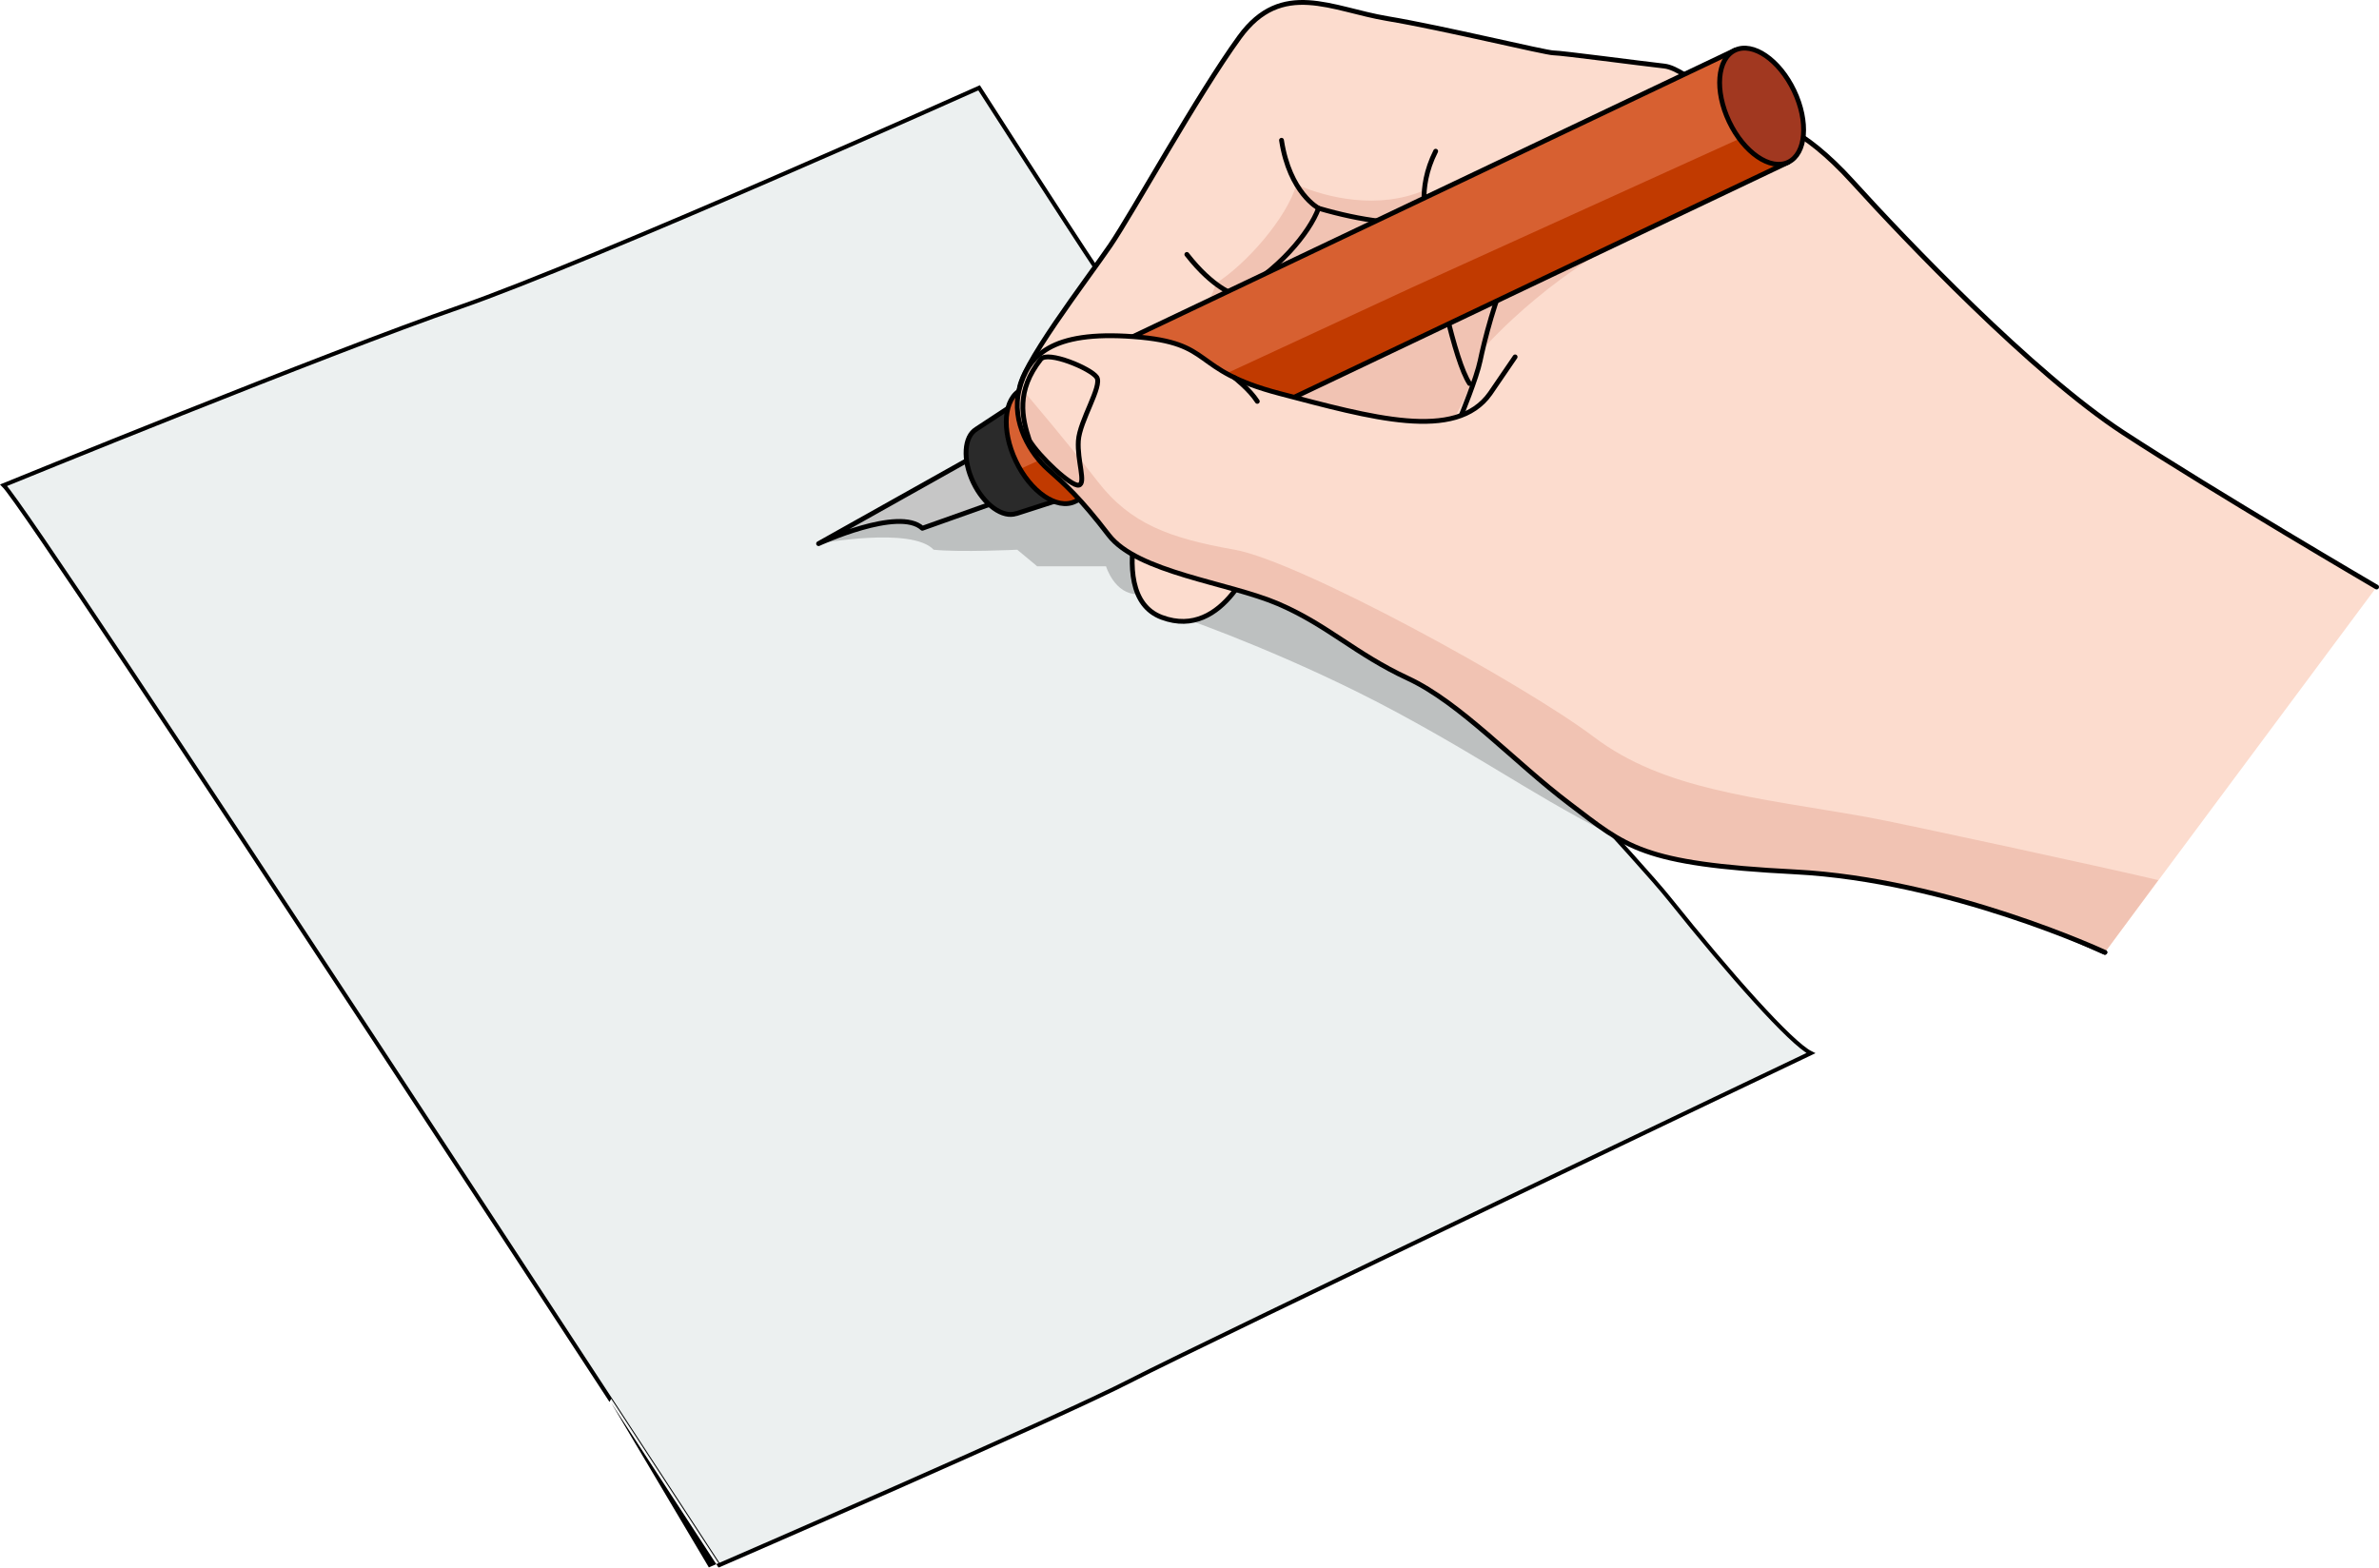<?xml version="1.0" encoding="utf-8"?>
<!-- Generator: Adobe Illustrator 16.0.0, SVG Export Plug-In . SVG Version: 6.00 Build 0)  -->
<!DOCTYPE svg PUBLIC "-//W3C//DTD SVG 1.1//EN" "http://www.w3.org/Graphics/SVG/1.1/DTD/svg11.dtd">
<svg version="1.1" id="Layer_1" xmlns="http://www.w3.org/2000/svg" xmlns:xlink="http://www.w3.org/1999/xlink" x="0px" y="0px"
	 width="493.237px" height="325.123px" viewBox="0 0 493.237 325.123" enable-background="new 0 0 493.237 325.123"
	 xml:space="preserve">
<g>
	<path id="changecolor" fill="#ECF0F0" d="M0.75,100.614c0,0,67.462-27.555,94.627-36.958c27.166-9.404,107.616-45.45,107.616-45.45
		s17.763,27.688,25.076,38.658c7.313,10.97,105.526,113.885,118.064,129.558c12.537,15.672,25.132,29.869,29.312,31.958
		c0,0-125.9,60.078-141.051,67.914c-15.149,7.835-85.387,38.299-85.387,38.299S7.019,106.883,0.75,100.614z"/>
	<path opacity="0.2" d="M169.716,112.73c0,0,19.283-3.604,23.862,1.261c5.437,0.572,17.33,0,17.33,0l4.132,3.434h14.274
		c0,0,1.748,5.864,6.614,5.794s11.205-3.491,11.672-3.354s-0.703,8.848-0.703,8.848s21.584,7.601,42.796,19.047
		s31.187,19.297,50.313,28.255c6.927-14.747-6.781-45.711-8.212-45.711s-33.915-25.974-36.56-25.864s-26.774-4.896-27.873-3.824
		s-36.161-5.426-36.161-5.426l-33.044,5.426l-7.727,6.065l-12.664,3.025L169.716,112.73z"/>
	<path fill="none" stroke="#000000" stroke-width="0.846" stroke-miterlimit="10" d="M0.75,100.614
		c0,0,67.462-27.555,94.627-36.958c27.166-9.404,107.616-45.45,107.616-45.45s17.763,27.688,25.076,38.658
		c7.313,10.97,105.526,113.885,118.064,129.558c12.537,15.672,25.132,29.869,29.312,31.958c0,0-125.9,60.078-141.051,67.914
		c-15.149,7.835-85.387,38.299-85.387,38.299S7.019,106.883,0.75,100.614z"/>
	<g>
		<path fill="#FCDCCE" d="M492.737,121.722c0,0-33.638-19.69-52.508-31.996c-18.869-12.307-45.396-40.201-56.062-51.96
			c-10.666-11.76-17.776-13.4-21.332-13.4c-3.555,0-12.853-10.119-17.775-10.666s-21.331-2.734-22.972-2.734
			c-1.642,0-22.972-5.196-34.458-7.11s-21.877-8.204-30.629,3.828c-8.751,12.033-22.151,36.373-26.801,43.21
			s-19.417,25.979-18.87,30.355c0.548,4.375,1.914,16.408,18.597,11.485l9.846,2.188c0,0-12.032,28.167,1.094,33.09
			c13.127,4.923,19.417-13.399,19.417-13.399s13.067,6.982,16.038,9.397c2.97,2.416,42.113,21.705,42.979,21.729l117.101,51.735"/>
		<path fill="#F1C3B3" d="M307.806,71.989c0,0,16.005-18.179,36.699-25.61c1.715-3.201-3.965-13.033-3.965-13.033
			s-39.709,24.238-40.28,24.238c-0.572,0,0.601,11.395,0.601,11.395l7.149,3.468"/>
		<path fill="#F1C3B3" d="M241.921,70.778c0,0,9.163-6.412,10.09-11.972c6.361-4.006,14.8-13.624,16.784-20.565
			c6.454,2.89,17.118,5.221,26.44,1.236c2.026,9.922,8.347,28.051,12.774,31.443c-1.982,8.263-6.491,15.694-6.491,15.694
			S264.605,95.756,241.921,70.778z"/>
		<path fill="none" stroke="#000000" stroke-linecap="round" stroke-linejoin="round" stroke-miterlimit="10" d="M492.737,121.722
			c0,0-33.638-19.69-52.508-31.996c-18.869-12.307-45.396-40.201-56.062-51.96c-10.666-11.76-17.776-13.4-21.332-13.4
			c-3.555,0-12.853-10.119-17.775-10.666s-21.331-2.734-22.972-2.734c-1.642,0-22.972-5.196-34.458-7.11s-21.877-8.204-30.629,3.828
			c-8.751,12.033-22.151,36.373-26.801,43.21s-19.417,25.979-18.87,30.355c0.548,4.375,1.914,16.408,18.597,11.485l9.846,2.188
			c0,0-12.032,28.167,1.094,33.09c13.127,4.923,19.417-13.399,19.417-13.399s13.067,6.982,16.038,9.397
			c2.97,2.416,42.113,21.705,42.979,21.729l117.101,51.735"/>
		<path fill="none" stroke="#000000" stroke-linecap="round" stroke-linejoin="round" stroke-miterlimit="10" d="M246.898,72.627
			c0,0,6.52-6.021,9.041-11.588c8.93-4.728,15.546-12.711,17.438-17.857c8.928,2.626,17.438,3.677,22.479,2.626
			c1.996,10.714,5.673,28.991,8.824,33.719"/>
		<path fill="none" stroke="#000000" stroke-linecap="round" stroke-linejoin="round" stroke-miterlimit="10" d="M302.939,86.159
			c0,0,3.21-7.787,3.945-11.359c0.735-3.571,3.256-13.865,6.197-19.117"/>
		<path fill="none" stroke="#000000" stroke-linecap="round" stroke-linejoin="round" stroke-miterlimit="10" d="M273.376,43.182
			c0,0-6.002-3.146-7.68-14.096"/>
		<path fill="none" stroke="#000000" stroke-linecap="round" stroke-linejoin="round" stroke-miterlimit="10" d="M255.939,61.04
			c0,0-4.349-1.176-9.872-8.278"/>
		<path fill="none" stroke="#000000" stroke-linecap="round" stroke-linejoin="round" stroke-miterlimit="10" d="M295.855,45.808
			c0,0-2.241-6.463,1.803-14.453"/>
		<path fill="none" stroke="#000000" stroke-linecap="round" stroke-linejoin="round" stroke-miterlimit="10" d="M267.363,82.134
			c0,0,9.975-8.046,11.008-14.398c13.775-6.696,19.105-13.572,19.105-13.572"/>
		<path fill="none" stroke="#000000" stroke-linecap="round" stroke-linejoin="round" stroke-miterlimit="10" d="M278.371,67.736
			c0,0-8.134-0.903-13.082-4.313"/>
		<g>
			<path fill="#C6C6C6" d="M204.529,93.207l-34.813,19.523c0,0,16.657-7.701,21.517-3.187l17.238-6.131L204.529,93.207z"/>
			<path fill="none" stroke="#000000" stroke-linecap="round" stroke-linejoin="round" stroke-miterlimit="10" d="M204.529,93.207
				l-34.813,19.523c0,0,16.657-7.701,21.517-3.187l17.238-6.131L204.529,93.207z"/>
			<path fill="#2A2A2A" d="M209.931,84.067c-0.065,0.032-0.127,0.077-0.191,0.114l-0.003-0.007l-0.123,0.08
				c-0.112,0.068-0.224,0.138-0.328,0.216l-6.869,4.515l0.002,0.007c-2.553,1.526-2.864,6.346-0.64,11.021
				c2.226,4.677,6.161,7.477,8.957,6.458l0.011,0.024l7.707-2.479c0.288-0.06,0.571-0.142,0.842-0.271
				c3.15-1.498,3.607-7.119,1.021-12.553C217.732,85.76,213.083,82.568,209.931,84.067z"/>
			<path fill="none" stroke="#000000" stroke-linecap="round" stroke-linejoin="round" stroke-miterlimit="10" d="M209.931,84.067
				c-0.065,0.032-0.127,0.077-0.191,0.114l-0.003-0.007l-0.123,0.08c-0.112,0.068-0.224,0.138-0.328,0.216l-6.869,4.515l0.002,0.007
				c-2.553,1.526-2.864,6.346-0.64,11.021c2.226,4.677,6.161,7.477,8.957,6.458l0.011,0.024l7.707-2.479
				c0.288-0.06,0.571-0.142,0.842-0.271c3.15-1.498,3.607-7.119,1.021-12.553C217.732,85.76,213.083,82.568,209.931,84.067z"/>
			<path fill="#D76031" d="M211.813,80.785L211.813,80.785L211.813,80.785c-3.717,1.768-4.256,8.4-1.205,14.811
				c3.051,6.412,8.535,10.176,12.252,8.407l0,0l0,0l147.897-70.367l-11.047-23.22L211.813,80.785z"/>
			<path fill="#C13A00" d="M211.499,97.26c3.144,5.374,7.98,8.351,11.361,6.742l147.897-70.367l-3.698-7.774l-74.334,33.757
				L211.499,97.26z"/>
			<path fill="none" stroke="#000000" stroke-linecap="round" stroke-linejoin="round" stroke-miterlimit="10" d="M211.813,80.785
				L211.813,80.785L211.813,80.785c-3.717,1.768-4.256,8.4-1.205,14.811c3.051,6.412,8.535,10.176,12.252,8.407l0,0l0,0
				l147.897-70.367l-11.047-23.22L211.813,80.785z"/>
			<path fill="#A13820" d="M371.966,18.823c3.051,6.411,2.509,13.043-1.209,14.813c-3.714,1.766-9.199-1.998-12.249-8.41
				c-3.052-6.41-2.512-13.042,1.202-14.81C363.428,8.648,368.915,12.411,371.966,18.823z"/>
			<path fill="none" stroke="#000000" stroke-linecap="round" stroke-linejoin="round" stroke-miterlimit="10" d="M371.966,18.823
				c3.051,6.411,2.509,13.043-1.209,14.813c-3.714,1.766-9.199-1.998-12.249-8.41c-3.052-6.41-2.512-13.042,1.202-14.81
				C363.428,8.648,368.915,12.411,371.966,18.823z"/>
		</g>
		<path fill="#FCDCCE" d="M308.95,81.591c-7.096,10.073-24.712,4.958-43.657,0c-18.946-4.958-12.977-10.484-30.235-11.781
			c-17.259-1.299-21.931,4.021-23.723,10.888s2.44,13.507,5.944,16.621c3.503,3.114,6.618,5.84,12.587,13.626
			c5.969,7.785,24.914,9.861,35.165,14.273c10.252,4.412,15.962,10.382,26.862,15.441c10.9,5.061,21.929,17.259,33.608,26.083
			s14.636,12.408,46.633,14.05c31.996,1.641,64.267,16.682,64.267,16.682"/>
		<path fill="#F1C3B3" d="M330.472,152.828c-14.531-10.972-61.088-36.475-74.533-38.847c-13.445-2.373-21.545-5.338-28.353-14.136
			c-5.841-7.548-13.931-17.095-16.112-19.656c-0.048,0.169-0.096,0.338-0.14,0.509c-1.792,6.866,2.44,13.507,5.944,16.621
			c3.503,3.114,6.618,5.84,12.587,13.626c5.969,7.785,24.914,9.861,35.165,14.273c10.252,4.412,15.962,10.382,26.862,15.441
			c10.9,5.061,21.929,17.259,33.608,26.083s14.636,12.408,46.633,14.05c31.996,1.641,64.267,16.682,64.267,16.682l11.065-14.974
			c-9.04-2.181-53.785-11.902-60.355-13.066C363.684,165.282,345.002,163.799,330.472,152.828z"/>
		<path fill="none" stroke="#000000" stroke-linecap="round" stroke-linejoin="round" stroke-miterlimit="10" d="M436.401,197.474
			c0,0-32.271-15.041-64.267-16.682c-31.997-1.642-34.953-5.226-46.633-14.05s-22.708-21.022-33.608-26.083
			c-10.9-5.06-16.61-11.029-26.862-15.441c-10.251-4.412-29.196-6.488-35.165-14.273c-5.969-7.786-9.084-10.512-12.587-13.626
			c-3.504-3.114-7.736-9.755-5.944-16.621s6.464-12.187,23.723-10.888c17.259,1.297,11.289,6.823,30.235,11.781
			c18.945,4.958,36.562,10.073,43.657,0l5.18-7.582"/>
		<path fill="none" stroke="#000000" stroke-linecap="round" stroke-linejoin="round" stroke-miterlimit="10" d="M215.772,74.503
			c1.441-1.836,10.403,1.907,11.617,3.728c1.214,1.821-3.554,9.018-3.814,13.179c-0.261,4.162,1.647,8.844,0.087,9.19
			s-8.271-5.982-10.231-9.276C211.87,86.642,210.623,81.06,215.772,74.503z"/>
		<path fill="none" stroke="#000000" stroke-linecap="round" stroke-linejoin="round" stroke-miterlimit="10" d="M255.939,78.31
			c0,0,3.169,2.458,4.736,4.916"/>
	</g>
</g>
</svg>
